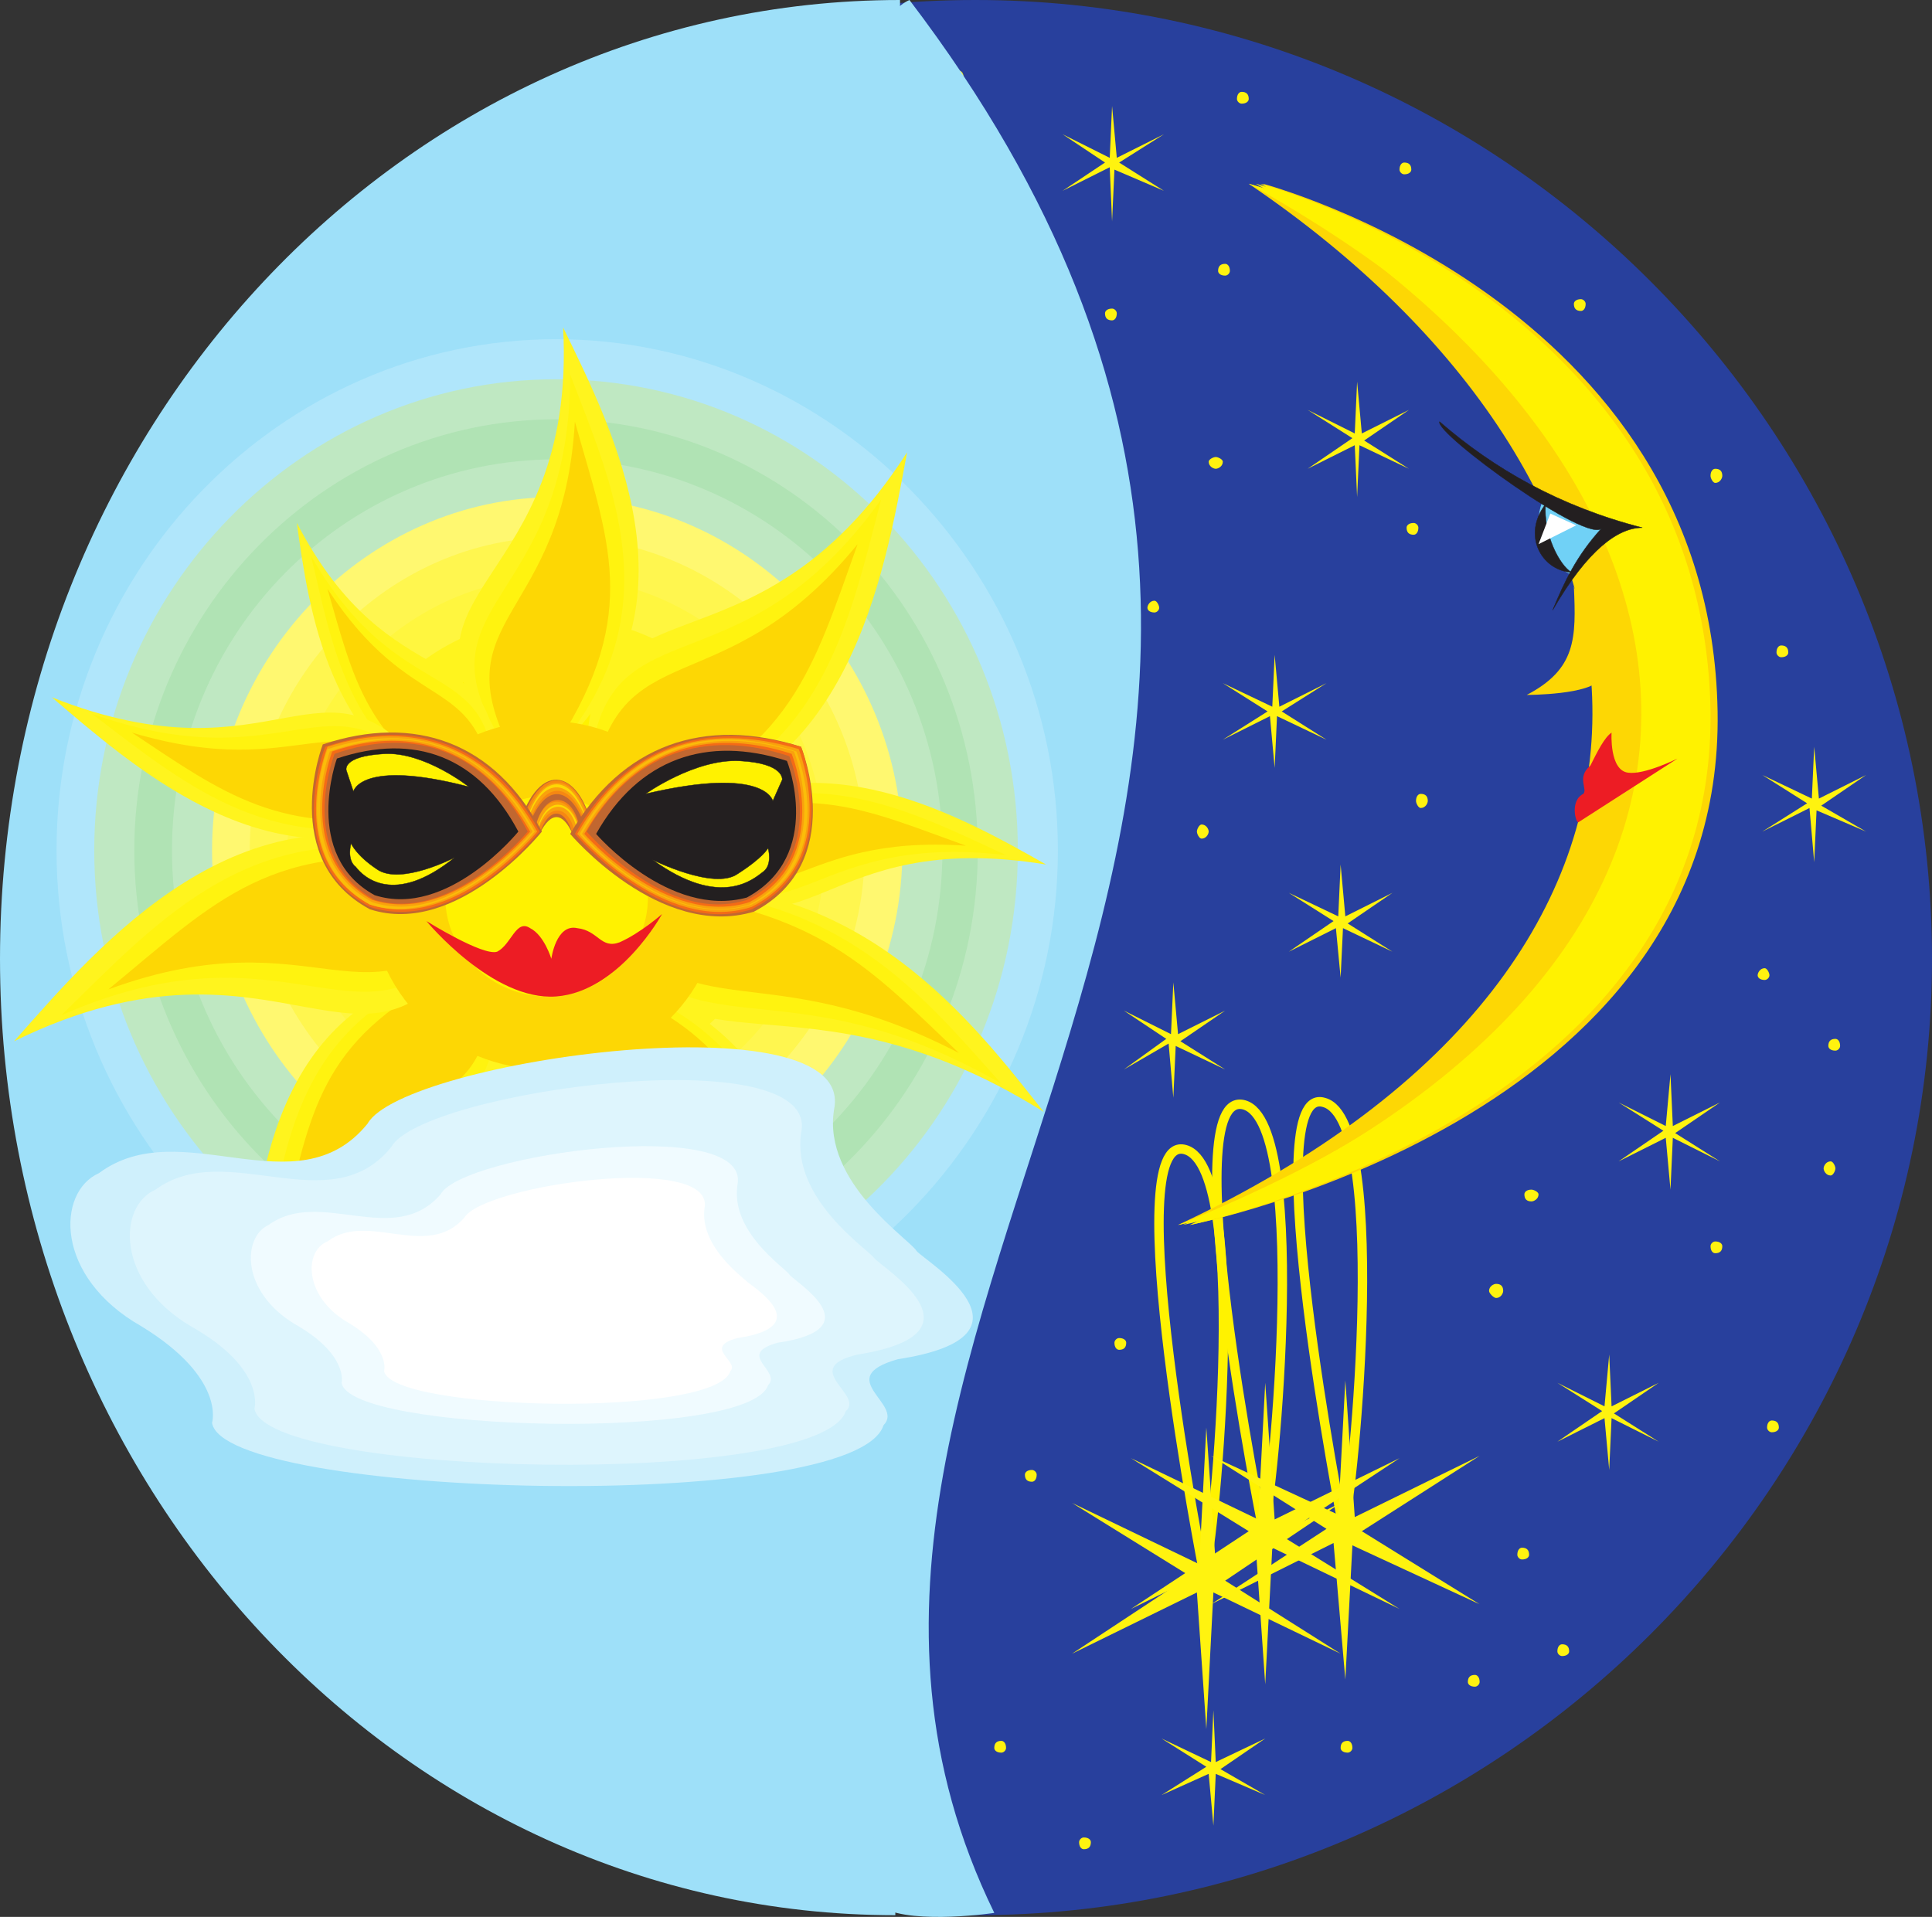<svg xmlns="http://www.w3.org/2000/svg" width="615" height="610.298"><rect width="100%" height="100%" fill="#333333" stroke="none"/><path fill="#28409d" fill-rule="evenodd" d="M310.5 0C477.75 0 615 137.25 615 305.25c0 167.25-137.25 304.5-304.5 304.5C142.5 609.75 6 472.5 6 305.25 6 137.25 142.5 0 310.5 0"/><path fill="none" stroke="#fff200" stroke-linecap="round" stroke-linejoin="round" stroke-miterlimit="10" stroke-width="3" d="M383.25 501s-27.75-141-6-135 8.25 134.25 6 135zm0 0"/><path fill="none" stroke="#fff200" stroke-linecap="round" stroke-linejoin="round" stroke-miterlimit="10" stroke-width="3" d="M402 486.75s-28.5-141-6-135c21.75 6 8.25 134.25 6 135zm25.5-.75s-27.75-141.75-6-135c21.75 6 8.25 134.25 6 135zm0 0"/><path fill="#fdd704" fill-rule="evenodd" d="M397.5 58.5s144.75 37.5 147 168S375 390 375 390c182.25-85.5 162-237 22.5-331.5"/><path fill="#fdd704" fill-rule="evenodd" d="M402 58.5s142.5 37.5 144.75 168-168 163.5-168 163.5C569.25 304.5 549 153 402 58.5"/><path fill="#fff200" fill-rule="evenodd" d="M401.25 58.5s141 37.5 143.25 168C546 356.25 378.75 390 378.75 390c198-85.5 177.75-237 22.5-331.5"/><path fill="#fff200" fill-rule="evenodd" d="M399.75 58.5s138.75 36.75 141 167.25S376.5 390 376.5 390c206.25-85.5 186-237 23.25-331.5"/><path fill="#fff200" fill-rule="evenodd" d="M397.5 58.5S534 95.25 536.25 225.75 375 390 375 390c213-85.5 192.75-237 22.5-331.5"/><path fill="#70d1f6" fill-rule="evenodd" d="M491.25 159s-3 6-.75 13.5 9.75 10.5 9.75 10.5l13.5-14.25-22.5-9.75"/><path fill="#231f20" fill-rule="evenodd" d="M458.25 134.25c17.25 15 38.25 27 64.5 33.75-7.5 0-17.25 6.75-28.5 26.25 3.75-9 7.5-17.25 15.75-26.25-3.75 6-53.25-30-51.75-33.75"/><path fill="none" stroke="#231f20" stroke-linecap="round" stroke-linejoin="round" stroke-miterlimit="10" stroke-width=".12" d="M458.25 134.25c17.25 15 38.25 27 64.5 33.75-7.5 0-17.25 6.75-28.5 26.25 3.75-9 7.5-17.25 15.75-26.25-3.75 6-53.25-30-51.75-33.75zm0 0"/><path fill="#231f20" fill-rule="evenodd" d="M492 160.5c-7.5 9.75-1.5 21 8.25 21.75-3.75-2.25-9-12-8.25-21.75"/><path fill="none" stroke="#231f20" stroke-linecap="round" stroke-linejoin="round" stroke-miterlimit="10" stroke-width=".12" d="M492 160.5c-7.5 9.75-1.5 21 8.25 21.75-3.75-2.25-9-12-8.25-21.75zm0 0"/><path fill="#fff" fill-rule="evenodd" d="m489.75 173.25 3.75-9.75 8.25 3.75zm0 0"/><path fill="#fdd704" fill-rule="evenodd" d="M501 186.75c.75 16.5.75 26.25-15 34.5 0 0 21 0 23.25-5.25 3-5.25-8.25-29.25-8.25-29.25"/><path fill="#ed1c24" fill-rule="evenodd" d="M506.25 243.75c2.25-4.5 4.5-9 6.75-10.5 0 0-.75 12 5.25 12.75 5.25.75 15.75-4.5 15.75-4.5l-31.5 20.25c-.75.75-3-6.75 1.5-9 1.5-1.5-2.25-5.25 2.25-9"/><path fill="#fff30f" fill-rule="evenodd" d="m384 454.5 3 43.5 39.75-19.5L390 503.25l36.75 23.25-40.5-19.5-2.25 43.5-3-43.5-39.75 19.5 37.5-24.75-37.5-23.25 40.5 19.5 2.25-43.5"/><path fill="#fff30f" fill-rule="evenodd" d="m402.75 440.25 3 43.5 39.75-19.5L408 489l37.5 23.25-40.5-19.5-2.25 43.5-3-43.5-39.75 19.5 37.5-24.75-37.5-23.25 40.5 19.5 2.25-43.5"/><path fill="#fff30f" fill-rule="evenodd" d="m428.25 439.5 3 43.5L471 463.5l-37.5 24 37.5 23.25L430.5 492l-2.25 42.75-3.75-43.5-39 19.5 36.75-24-36.75-23.25 40.5 18.75 2.25-42.75m-22.5-231 1.5 16.5 15-7.5-14.25 9 14.25 9-15.75-7.5-.75 16.5-1.5-16.5-15 7.5 14.25-9-14.25-9L405 225l.75-16.5m26.25-87 1.5 16.5 15-7.5-14.25 9.75 14.25 9-15.75-7.5-.75 16.5-.75-16.5-15 7.5 14.25-9.75-14.25-9 15 7.5.75-16.5m-78-87.75 1.5 16.5 15-7.5-14.25 9 14.25 9L354.75 54 354 70.5l-.75-17.25-15 7.5 13.5-9-13.5-9 15 7.5.75-16.5M531.75 342l.75 16.5 15-7.5-14.25 9.75 14.25 9-15-7.5-.75 16.5-1.5-16.5-15 7.5L529.5 360l-14.25-9 15 7.5 1.5-16.5m-19.5 89.25.75 16.5 15-7.5-14.25 9.75 14.25 9-15-7.5-.75 16.5-1.5-16.5-15 7.5 14.25-9.75-14.25-9 15 7.5 1.5-16.5m-126 113.25L387 561l15.75-7.5-14.25 9.75 14.25 8.25-15.75-6.75-.75 16.5-1.5-16.5-15 6.75 14.25-9-14.25-9 15.75 7.5.75-16.5M373.5 312.75l1.5 16.5 15-7.5-14.25 9.75 14.25 9-15.75-7.5-.75 16.5-1.5-17.25-14.25 8.25 13.5-9.75-13.5-9 15 7.5.75-16.5m-51.75-92.25 1.5 17.25 15-7.5-14.25 9 14.25 9-15.75-7.5-.75 16.5-.75-16.5-15 7.5 14.25-9-14.25-9 15 6.75.75-16.5M276 33.75l1.5 16.5 15-7.5-14.25 9 14.25 9-15-6.75-1.5 16.5-.75-17.25-15 7.5 14.25-9-14.25-9 15 7.5.75-16.5m150.75 241.5 1.5 16.5 15-7.5L429 294l14.25 9-15.75-7.5-.75 15.75-1.5-15.75-15 7.5 14.25-9.75-14.25-9 15.75 7.5.75-16.5m150.75-37.5 1.5 16.5 15-7.5-14.25 9.75 14.25 8.25-15.75-6.75-.75 16.5-1.5-17.25-15 7.5 14.25-9-14.25-9 15.75 7.5.75-16.5m6.75 93c.75 0 1.5.75 1.5 2.25 0 .75-.75 1.5-1.5 1.5-1.5 0-2.25-.75-2.25-1.5 0-1.5.75-2.25 2.25-2.25m-1.5 39c.75 0 1.5 1.5 1.5 2.25s-.75 2.25-1.5 2.25c-1.5 0-2.25-1.5-2.25-2.25s.75-2.25 2.25-2.25M546 395.25c1.5 0 2.25.75 2.25 1.5 0 1.5-.75 2.25-2.25 2.25-.75 0-1.5-.75-1.5-2.25 0-.75.75-1.5 1.5-1.5m-93.75-142.5c1.5 0 2.25.75 2.25 2.25 0 .75-.75 2.25-2.25 2.25-.75 0-1.5-1.5-1.5-2.25 0-1.5.75-2.25 1.5-2.25m-69.75 9.75c1.5 0 2.25 1.5 2.25 2.25S384 267 382.5 267c-.75 0-1.5-1.5-1.5-2.25s.75-2.25 1.5-2.25m-15-71.25c.75 0 1.5 1.5 1.5 2.25s-.75 1.5-1.5 1.5c-1.5 0-2.25-.75-2.25-1.5s.75-2.25 2.25-2.25m-72-19.5c.75 0 1.5.75 1.5 2.25 0 .75-.75 1.5-1.5 1.5-1.5 0-2.25-.75-2.25-1.5 0-1.5.75-2.25 2.25-2.25m3.75-58.5c1.5 0 2.25.75 2.25 2.25 0 .75-.75 1.5-2.25 1.5-.75 0-1.5-.75-1.5-1.5 0-1.5.75-2.25 1.5-2.25m54.75-15c.75 0 1.5.75 1.5 1.5 0 1.5-.75 2.25-1.5 2.25-1.5 0-2.25-.75-2.25-2.25 0-.75.75-1.5 2.25-1.5M305.25 22.5c.75 0 1.5.75 1.5 2.25 0 .75-.75 1.5-1.5 1.5-1.5 0-2.25-.75-2.25-1.5 0-1.5.75-2.25 2.25-2.25m20.25 282c1.5 0 2.25 1.5 2.25 2.25s-.75 1.5-2.25 1.5c-.75 0-1.5-.75-1.5-1.5s.75-2.25 1.5-2.25M356.25 426c1.5 0 2.25.75 2.25 1.5 0 1.5-.75 2.25-2.25 2.25-.75 0-1.5-.75-1.5-2.25 0-.75.75-1.5 1.5-1.5m-55.5-67.5c1.5 0 2.25 1.5 2.25 2.25s-.75 2.25-2.25 2.25c-.75 0-1.5-1.5-1.5-2.25s.75-2.25 1.5-2.25M328.5 468c.75 0 1.5.75 1.5 1.5 0 1.5-.75 2.25-1.5 2.25-1.5 0-2.25-.75-2.25-2.25 0-.75.75-1.5 2.25-1.5m-9.75 86.25c.75 0 1.5.75 1.5 2.25 0 .75-.75 1.5-1.5 1.5-1.5 0-2.25-.75-2.25-1.5 0-1.5.75-2.25 2.25-2.25M345 585c1.5 0 2.25.75 2.25 1.5 0 1.5-.75 2.25-2.25 2.25-.75 0-1.5-.75-1.5-2.25 0-.75.75-1.5 1.5-1.5m124.5-51.75c.75 0 1.5.75 1.5 2.25 0 .75-.75 1.5-1.5 1.5-1.5 0-2.25-.75-2.25-1.5 0-1.5.75-2.25 2.25-2.25M450 166.5c.75 0 1.5.75 1.5 1.5 0 1.5-.75 2.25-1.5 2.25-1.5 0-2.25-.75-2.25-2.25 0-.75.75-1.5 2.25-1.5m-63-21c.75 0 2.25.75 2.25 1.5 0 1.5-1.5 2.25-2.25 2.25s-2.25-.75-2.25-2.25c0-.75 1.5-1.5 2.25-1.5m3-61.5c.75 0 1.5.75 1.5 2.25 0 .75-.75 1.5-1.5 1.5-1.5 0-2.25-.75-2.25-1.5 0-1.5.75-2.25 2.25-2.25m5.25-54.75c1.5 0 2.25.75 2.25 2.25 0 .75-.75 1.5-2.25 1.5-.75 0-1.5-.75-1.5-1.5 0-1.5.75-2.25 1.5-2.25m108 66c.75 0 1.5.75 1.5 1.5 0 1.5-.75 2.25-1.5 2.25-1.5 0-2.25-.75-2.25-2.25 0-.75.75-1.5 2.25-1.5m42.75 54c1.5 0 2.25.75 2.25 2.25 0 .75-.75 2.25-2.25 2.25-.75 0-1.5-1.5-1.5-2.25 0-1.5.75-2.25 1.5-2.25m21 56.25c1.5 0 2.25.75 2.25 2.25 0 .75-.75 1.5-2.25 1.5-.75 0-1.5-.75-1.5-1.5 0-1.5.75-2.25 1.5-2.25m-90.75 203.25c1.5 0 2.25.75 2.25 2.25 0 .75-.75 2.25-2.25 2.25-.75 0-2.25-1.5-2.25-2.25 0-1.5 1.5-2.25 2.25-2.25m8.25 84c1.5 0 2.25.75 2.25 2.25 0 .75-.75 1.5-2.25 1.5-.75 0-1.5-.75-1.5-1.5 0-1.5.75-2.25 1.5-2.25m-55.5 61.5c.75 0 1.5.75 1.5 2.25 0 .75-.75 1.5-1.5 1.5-1.5 0-2.25-.75-2.25-1.5 0-1.5.75-2.25 2.25-2.25m135-102c1.5 0 2.25.75 2.25 2.25 0 .75-.75 1.5-2.25 1.5-.75 0-1.5-.75-1.5-1.5 0-1.5.75-2.25 1.5-2.25m-2.25-144c.75 0 1.5 1.5 1.5 2.25s-.75 1.5-1.5 1.5c-1.5 0-2.25-.75-2.25-1.5s.75-2.25 2.25-2.25M447 51.75c1.5 0 2.25.75 2.25 2.25 0 .75-.75 1.5-2.25 1.5-.75 0-1.5-.75-1.5-1.5 0-1.5.75-2.25 1.5-2.25m40.5 327c.75 0 2.25.75 2.25 1.5 0 1.5-1.5 2.25-2.25 2.25-1.5 0-2.25-.75-2.25-2.25 0-.75.75-1.5 2.25-1.5m9.75 144.75c1.5 0 2.25.75 2.25 2.25 0 .75-.75 1.5-2.25 1.5-.75 0-1.5-.75-1.5-1.5 0-1.5.75-2.25 1.5-2.25"/><path fill="#9ee0f9" fill-rule="evenodd" d="m286.5 305.25-1.5 304.5c-157.5 0-285-137.25-285-304.5C0 137.25 128.25 0 286.5 0v305.25"/><path fill="#9ee0f9" fill-rule="evenodd" d="M289.5 0c193.5 254.25-66 418.5 27 609 .75 0-25.5 3.75-35.25-1.5-6-7.5-49.5-582 8.25-607.5"/><path fill="#9ee0f9" fill-rule="evenodd" d="M177 95.25c95.25 0 171.75 78.75 171.75 175.5s-76.5 175.5-171.75 175.5c-94.5 0-171.75-78.75-171.75-175.5S82.5 95.25 177 95.25"/><path fill="#b0e6fb" fill-rule="evenodd" d="M177 108c87.75 0 159.75 73.5 159.75 162.75S264.75 433.5 177 433.5 18 360 18 270.75 89.25 108 177 108"/><path fill="#bfe8c2" fill-rule="evenodd" d="M177 120.75c81.75 0 147 67.5 147 150s-65.25 150-147 150c-81 0-147-67.5-147-150s66-150 147-150"/><path fill="#b0e3b4" fill-rule="evenodd" d="M177 133.5c74.25 0 134.25 61.5 134.25 137.25S251.25 408 177 408c-73.5 0-134.25-61.5-134.25-137.25S103.5 133.5 177 133.5"/><path fill="#bfe8c2" fill-rule="evenodd" d="M177 146.25c67.5 0 123 55.5 123 124.5s-55.5 124.5-123 124.5-122.25-55.5-122.25-124.5S109.5 146.25 177 146.25"/><path fill="#fff870" fill-rule="evenodd" d="M177 158.25c60.75 0 110.25 51 110.25 112.5s-49.5 112.5-110.25 112.5c-60 0-109.5-51-109.5-112.5S117 158.25 177 158.25"/><path fill="#fff64f" fill-rule="evenodd" d="M177 171c54 0 98.25 45 98.25 99.75S231 370.5 177 370.5c-53.25 0-97.5-45-97.5-99.75S123.75 171 177 171"/><path fill="#fff63f" fill-rule="evenodd" d="M177 183.75c47.25 0 85.5 39 85.5 87s-38.25 87-85.5 87c-46.5 0-85.5-39-85.5-87s39-87 85.5-87"/><path fill="#fff41e" fill-rule="evenodd" d="M177 196.5c40.5 0 73.5 33 73.5 74.25 0 40.5-33 74.25-73.5 74.25-39.75 0-72.75-33.75-72.75-74.25 0-41.25 33-74.25 72.75-74.25"/><path fill="#fff200" fill-rule="evenodd" d="M177 209.25c33.75 0 60.75 27.75 60.75 61.5 0 34.5-27 61.5-60.75 61.5-33 0-60-27-60-61.5 0-33.75 27-61.5 60-61.5"/><path fill="#fff41e" fill-rule="evenodd" d="M158.25 235.5c-38.25-48.75 25.5-47.25 21-131.25 16.5 33.75 43.5 87.75 2.25 130.5-14.25 3-20.25 3.75-23.25.75"/><path fill="#fff30f" fill-rule="evenodd" d="M160.5 237c-30-45.75 21-43.5 21-117.75C195 154.5 213 193.5 180 235.5c-15 3-16.5 4.5-19.5 1.5"/><path fill="#fdd704" fill-rule="evenodd" d="M162.75 239.25c-22.5-43.5 16.5-41.25 20.25-105 10.5 37.5 21 60.75-5.25 102-15 3-12 6-15 3"/><path fill="#fdd704" fill-rule="evenodd" d="M165 240.75c-15-41.25 12-38.25 19.5-91.5 8.25 39 9.75 46.5-9 87.75-14.25 3-7.5 6.75-10.5 3.75"/><path fill="#fff41e" fill-rule="evenodd" d="M158.25 320.25c8.25 57.75-43.5 25.5-79.5 96.75 2.25-35.25 6-93 60-107.25 13.5 4.5 18.75 6.75 19.5 10.5"/><path fill="#fff30f" fill-rule="evenodd" d="M157.5 318c3 51.75-39 24.75-73.5 85.5 6-35.25 9-75.75 56.25-93.75 14.25 4.5 16.5 3.75 17.25 8.25"/><path fill="#fdd704" fill-rule="evenodd" d="M156.75 315C154.5 361.5 123 340.5 90 390.75c9-36 11.25-59.25 52.5-80.25 13.5 4.5 12.75.75 14.25 4.5"/><path fill="#fdd704" fill-rule="evenodd" d="M155.25 312.75c-7.5 40.5-28.5 24.75-60 64.5 12-36 14.25-42.75 49.5-66.75 13.5 4.5 9.75-1.5 10.5 2.25"/><path fill="#fff41e" fill-rule="evenodd" d="M157.5 246c2.25-44.25-33-21.75-63-79.5 3.75 27.75 10.5 72.75 49.5 87 9.75-3 13.5-4.5 13.5-7.5"/><path fill="#fff30f" fill-rule="evenodd" d="M157.5 248.25c-1.5-40.5-30-21.75-58.5-71.25 6.75 27.75 11.25 60 46.5 76.5 9.75-3 11.25-2.25 12-5.25"/><path fill="#fdd704" fill-rule="evenodd" d="M156.75 249.75c-5.25-36-25.5-21-52.5-62.25 8.25 28.5 12 47.25 42.75 66 9.75-3 9-.75 9.75-3.75"/><path fill="#fdd704" fill-rule="evenodd" d="M156 252c-8.25-32.25-21.75-21-47.25-54 11.25 29.25 12.75 34.5 39.75 54.75 9.75-2.25 6.75 2.25 7.5-.75"/><path fill="#fff41e" fill-rule="evenodd" d="M163.5 311.25c-22.5 36 17.25 34.5 15 96 9.75-24.75 25.5-64.5 0-95.25-9-2.25-12.75-2.25-15-.75"/><path fill="#fff30f" fill-rule="evenodd" d="M165 310.5c-17.25 33.75 14.25 31.5 14.25 85.5 8.25-25.5 18.75-54-2.25-84.75-9-1.5-9.75-3-12-.75"/><path fill="#fdd704" fill-rule="evenodd" d="M166.5 309c-12.75 31.5 11.25 30 14.25 76.5 6-27.75 12-44.25-4.5-74.25-9-2.25-7.5-4.5-9.75-2.25"/><path fill="#fdd704" fill-rule="evenodd" d="M168 307.5c-8.25 30 8.25 27.75 13.5 66.75 4.5-28.5 5.25-33.75-6.75-63.75-9-2.25-5.25-4.5-6.75-3"/><path fill="#fff41e" fill-rule="evenodd" d="M217.5 277.5c39 32.25 42.75-14.25 115.5-2.25-27.75-15.75-72-40.5-112.5-15-3.75 10.5-5.25 15-3 17.25"/><path fill="#fff30f" fill-rule="evenodd" d="M216.75 276c36.75 26.25 39.75-11.25 103.5-3.75-29.25-13.5-61.5-30.75-100.5-10.5-3.75 10.5-6 12-3 14.25"/><path fill="#fdd704" fill-rule="evenodd" d="M215.25 274.5c35.25 20.25 36.75-9 92.25-5.25-31.5-11.25-50.25-21-88.5-6-3.75 10.5-6 8.25-3.75 11.25"/><path fill="#fdd704" fill-rule="evenodd" d="M213.75 272.25c33.75 15 34.5-5.25 81-5.25-33-10.5-39.75-12-76.5-2.25-4.5 10.5-6.75 5.25-4.5 7.5"/><path fill="#fff41e" fill-rule="evenodd" d="M135.75 245.25c-33-42-47.25 5.25-119.25-23.25 25.5 21.75 66 57.75 112.5 40.5 6-9.75 8.25-14.25 6.75-17.25"/><path fill="#fff30f" fill-rule="evenodd" d="M136.5 247.5c-32.25-36-43.5 2.25-107.25-20.25C57 248.25 85.5 273 130.5 261c6-9.75 8.25-10.5 6-13.5"/><path fill="#fdd704" fill-rule="evenodd" d="M137.25 249.75c-31.5-29.25-39.75 0-95.25-16.5 29.25 19.5 47.25 33 89.25 26.25 6.75-9.75 8.25-6.75 6-9.75"/><path fill="#fdd704" fill-rule="evenodd" d="M138.75 252C106.5 228.75 102 249.75 54 239.25c32.25 17.25 38.25 21 78.75 19.5 6-9.75 7.5-3.75 6-6.75"/><path fill="#fff41e" fill-rule="evenodd" d="M181.5 323.25c7.5 49.5 41.25 18 87.75 76.5-10.5-30-27-78.75-74.25-87.75-9.75 5.25-13.5 7.5-13.5 11.25"/><path fill="#fff30f" fill-rule="evenodd" d="M181.5 321c10.5 44.25 37.5 18.75 80.25 67.5-13.5-30-25.5-63.75-68.25-75.75-9.75 5.25-12 4.5-12 8.25"/><path fill="#fdd704" fill-rule="evenodd" d="M182.25 318.75c12.75 39 33 18.75 71.25 59.25-15.75-30-23.25-50.25-61.5-64.5-9.75 4.5-10.5 1.5-9.75 5.25"/><path fill="#fdd704" fill-rule="evenodd" d="M182.25 316.5c15.75 33.75 29.25 18.75 63.75 51-18-30-21.75-36-55.5-54-9.75 5.25-8.25-.75-8.25 3"/><path fill="#fff41e" fill-rule="evenodd" d="M186.75 245.25c-2.25-66 52.5-24 102-101.25-7.5 40.5-18.75 105-81 115.5-15-6.75-20.25-9.75-21-14.25"/><path fill="#fff30f" fill-rule="evenodd" d="M187.5 248.25c3-59.25 46.5-24 93-89.25-10.5 39.75-18.75 84.75-75 99.75-15-6-17.25-6-18-10.5"/><path fill="#fdd704" fill-rule="evenodd" d="M188.25 251.25c8.25-51.75 41.25-24.75 84.75-78-14.25 39.75-21 66-69.75 85.5-15-6.75-14.25-3-15-7.5"/><path fill="#fdd704" fill-rule="evenodd" d="M189 254.25c13.5-45 35.25-25.5 75.75-66.75-18 39.75-21 46.5-63.75 70.5-15-6.75-11.25.75-12-3.75"/><path fill="#fff41e" fill-rule="evenodd" d="M150.75 296.25c-33 60-60.75-6.75-146.25 35.25 27.75-31.5 72-83.25 134.25-60 9.75 14.25 13.5 20.25 12 24.75"/><path fill="#fff30f" fill-rule="evenodd" d="M151.5 292.5c-33.75 51-55.5-3-132 30.75 30.75-30 62.25-66 120.75-49.5 10.5 13.5 12.75 14.25 11.25 18.75"/><path fill="#fdd704" fill-rule="evenodd" d="M152.25 289.5c-34.5 42-50.25.75-117.75 25.5 33.75-27.75 52.5-48.75 107.25-39.75 10.5 13.5 12 9.75 10.5 14.25"/><path fill="#fdd704" fill-rule="evenodd" d="M153 286.5c-36 33-45.75 3.75-104.25 20.25 37.5-26.25 44.25-31.5 95.25-30 9.75 14.25 10.5 5.25 9 9.75"/><path fill="#fff41e" fill-rule="evenodd" d="M193.5 297c23.25 50.25 60.75 8.25 138.75 57-22.5-28.5-57.75-75-123-72-12 7.5-16.5 11.25-15.75 15"/><path fill="#fff30f" fill-rule="evenodd" d="M193.5 294.75c25.5 43.5 54.75 9.75 125.25 50.25-25.5-28.5-51-60.75-111.75-62.25-12 7.5-15 8.25-13.5 12"/><path fill="#fdd704" fill-rule="evenodd" d="M192.75 291.75c27.75 37.5 50.25 11.25 112.5 43.5-28.5-27-44.25-45.75-100.5-51.75-12 8.25-12.75 5.25-12 8.25"/><path fill="#fdd704" fill-rule="evenodd" d="M192.75 289.5c30 30.75 44.25 12.75 99.75 36.75-32.25-26.25-39-31.5-89.25-41.25-12 7.5-12 .75-10.5 4.5"/><path fill="#fdd704" fill-rule="evenodd" d="M174 229.5c30.75 0 55.5 24.75 55.5 55.5s-24.75 55.5-55.5 55.5c-31.5 0-56.25-24.75-56.25-55.5s24.75-55.5 56.25-55.5"/><path fill="#fdd704" fill-rule="evenodd" d="M174 237c26.25 0 48 21.75 48 48s-21.75 48-48 48-48-21.75-48-48 21.75-48 48-48"/><path fill="#fdd704" fill-rule="evenodd" d="M174 245.25c21.75 0 39.75 18 39.75 40.5 0 21-18 39-39.75 39s-39.75-18-39.75-39c0-22.5 18-40.5 39.75-40.5"/><path fill="#fff200" fill-rule="evenodd" d="M174 253.5c18 0 32.25 14.25 32.25 32.25 0 17.25-14.25 31.5-32.25 31.5-17.25 0-32.25-14.25-32.25-31.5 0-18 15-32.25 32.25-32.25"/><path fill="#fff200" fill-rule="evenodd" d="M174 261.75c13.5 0 24.75 10.5 24.75 24s-11.25 24-24.75 24c-12.75 0-24-10.5-24-24s11.25-24 24-24"/><path fill="#fff200" fill-rule="evenodd" d="M174.75 270c9 0 15.75 6.75 15.75 15.75s-6.75 16.5-15.75 16.5-16.5-7.5-16.5-16.5 7.5-15.75 16.5-15.75"/><path fill="#c16730" fill-rule="evenodd" d="M165 263.25c6.75-22.5 20.25-18 24 2.25-.75.75-6 0-6.75 0-3-6.75-6.75-7.5-10.5 0 0 0-6-3-6.75-2.25"/><path fill="#f68712" fill-rule="evenodd" d="M165.75 262.5c6.75-21 18.75-17.25 23.25 3h-6.75c-2.25-8.25-7.5-9-10.5 0l-6-3"/><path fill="#f9a10d" fill-rule="evenodd" d="M166.5 262.5c6-19.5 18-16.5 21.75 2.25-1.5 0-3.75 0-5.25.75-1.5-9-8.25-10.5-12-.75l-4.5-2.25"/><path fill="#fdd704" fill-rule="evenodd" d="M167.25 262.5c5.25-18.75 16.5-15.75 20.25 1.5-.75 0-2.25.75-3.75.75-1.5-9.75-9.75-11.25-12.75 0l-3.75-2.25"/><path fill="#f9a10d" fill-rule="evenodd" d="M167.25 263.25c5.25-18 15.75-15.75 20.25.75-1.5 0-2.25.75-3 .75-2.25-10.5-10.5-12-13.5-.75 0 0-3.75-1.5-3.75-.75"/><path fill="#f68712" fill-rule="evenodd" d="M168 263.25c5.25-16.5 15-14.25 18.75.75-.75.75-.75 0-2.25 0-2.25-10.5-11.25-12.75-14.25 0l-2.25-.75"/><path fill="#c16730" fill-rule="evenodd" d="M168 264c5.25-15.75 14.25-14.25 18.75.75-1.5 0-.75-.75-2.25-.75-1.5-11.25-11.25-13.5-14.25 0 0 0-2.25-.75-2.25 0"/><path fill="#c16730" fill-rule="evenodd" d="M181.5 265.5C198 237 224.25 228 255 237.75c0 0 15 36.75-15 52.5-30 9-58.5-24.75-58.5-24.75"/><path fill="#f46b16" fill-rule="evenodd" d="M183 265.5c15.75-27.75 41.25-36.75 72-27.75 0 0 14.25 36.75-15.75 51.75-28.5 9-56.25-24-56.25-24"/><path fill="#f9a10d" fill-rule="evenodd" d="M183.75 265.5c15.75-27.75 40.5-36 70.5-27 0 0 14.25 35.25-15 50.25-27.75 9-55.5-23.25-55.5-23.25"/><path fill="#fbbd09" fill-rule="evenodd" d="M184.5 265.5c15-27 39.75-36 69-26.25 0 0 14.25 34.5-14.25 48.75-27.75 9-54.75-22.5-54.75-22.5"/><path fill="#f9a10d" fill-rule="evenodd" d="M185.25 265.5c15-26.25 39-35.25 67.5-26.25 0 0 13.5 34.5-14.25 48.75-27 8.25-53.25-22.5-53.25-22.5"/><path fill="#f46b16" fill-rule="evenodd" d="M186 265.5c15-26.25 38.25-34.5 66-25.5 0 0 13.5 33-13.5 47.25-26.25 8.25-52.5-21.75-52.5-21.75"/><path fill="#c16730" fill-rule="evenodd" d="M186.75 264.75c14.25-24.75 37.5-33 64.5-24 0 0 13.5 32.25-13.5 45.75-25.5 8.25-51-21.75-51-21.75"/><path fill="#231f20" fill-rule="evenodd" d="M189.75 265.5c13.5-24 35.25-31.5 60.75-23.25 0 0 12 30-12.75 43.5-24.75 6.75-48-20.25-48-20.25"/><path fill="#c16730" fill-rule="evenodd" d="M172.5 264.75c-15-28.5-40.5-37.5-69.75-27.75 0 0-14.25 36.75 15 52.5 27.75 9 54.75-24.75 54.75-24.75"/><path fill="#f46b16" fill-rule="evenodd" d="M171.75 264.75c-15-27.75-39.75-36.75-68.25-27 0 0-14.25 36 14.25 51 27.75 9 54-24 54-24"/><path fill="#f9a10d" fill-rule="evenodd" d="M171 264.75c-15-27-39-36-66.75-27 0 0-14.25 35.25 13.5 50.25 27 9 53.25-23.25 53.25-23.25"/><path fill="#fbbd09" fill-rule="evenodd" d="M170.25 264.75c-15-27-38.25-35.25-66-26.25 0 0-13.5 34.5 13.5 49.5 26.25 8.25 52.5-23.25 52.5-23.25"/><path fill="#f9a10d" fill-rule="evenodd" d="M169.5 264.75c-14.25-26.25-37.5-35.25-64.5-25.5 0 0-12.75 33.75 13.5 48 25.5 8.25 51-22.5 51-22.5"/><path fill="#f46b16" fill-rule="evenodd" d="M168.75 264.75c-14.25-25.5-36.75-34.5-63-25.5 0 0-12.75 33 12.75 47.25 25.5 8.25 50.25-21.75 50.25-21.75"/><path fill="#c16730" fill-rule="evenodd" d="M168 264.75c-13.5-25.5-36-33.75-61.5-24.75 0 0-12.75 32.25 12.75 46.5C144 294 168 264.75 168 264.75"/><path fill="#231f20" fill-rule="evenodd" d="M165 264.75c-12.75-24-33-31.5-57.75-23.25 0 0-11.25 30.75 12 43.5 23.25 7.5 45.75-20.25 45.75-20.25"/><path fill="#fff200" fill-rule="evenodd" d="M205.5 252.75s15.75-11.25 30-10.5 13.5 6 13.5 6l-3 6.75s-2.25-11.25-40.5-2.25"/><path fill="none" stroke="#231f20" stroke-linecap="round" stroke-linejoin="round" stroke-miterlimit="10" stroke-width=".12" d="M205.5 252.75s15.75-11.25 30-10.5 13.5 6 13.5 6l-3 6.75s-2.25-11.25-40.5-2.25zm0 0"/><path fill="#fff200" fill-rule="evenodd" d="M149.25 250.5s-14.25-11.25-27-10.5c-13.5.75-12 5.25-12 5.25l2.25 6.75s2.25-10.5 36.75-1.5"/><path fill="none" stroke="#231f20" stroke-linecap="round" stroke-linejoin="round" stroke-miterlimit="10" stroke-width=".12" d="M149.25 250.5s-14.25-11.25-27-10.5c-13.5.75-12 5.25-12 5.25l2.25 6.75s2.25-10.5 36.75-1.5zm0 0"/><path fill="#fff200" fill-rule="evenodd" d="M207.75 273.75s19.5 9.75 27 4.5C243 273 244.5 270 244.5 270s1.5 5.25-1.5 7.5-13.5 12-35.25-3.75"/><path fill="none" stroke="#231f20" stroke-linecap="round" stroke-linejoin="round" stroke-miterlimit="10" stroke-width=".12" d="M207.75 273.75s19.5 9.75 27 4.5C243 273 244.5 270 244.5 270s1.5 5.25-1.5 7.5-13.5 12-35.25-3.75zm0 0"/><path fill="#fff200" fill-rule="evenodd" d="M144.75 273s-17.25 9-24.75 3.75c-6.75-4.5-8.25-8.25-8.25-8.25s-1.5 5.25 1.5 7.5c2.25 3 12 12.75 31.5-3"/><path fill="none" stroke="#231f20" stroke-linecap="round" stroke-linejoin="round" stroke-miterlimit="10" stroke-width=".12" d="M144.75 273s-17.25 9-24.75 3.75c-6.75-4.5-8.25-8.25-8.25-8.25s-1.5 5.25 1.5 7.5c2.25 3 12 12.75 31.5-3zm0 0"/><path fill="#ed1c24" fill-rule="evenodd" d="M175.5 305.25s1.5-11.25 8.25-9.75c6.75.75 7.5 6.75 13.5 4.5 6.75-3 13.5-9 13.5-9s-13.5 24.75-33.75 26.25-41.25-24-41.25-24 18 11.25 22.5 9.75c4.5-2.25 6-10.5 10.5-7.5 4.5 2.25 6.75 9.75 6.75 9.75"/><path fill="#cff0fc" fill-rule="evenodd" d="M67.5 453S72 438.75 45 422.25C17.25 406.5 18 379.5 31.5 373.5c26.25-19.5 63 12 85.5-15.75 11.25-20.25 156-40.5 148.5-4.5-3.75 23.25 24 41.25 26.25 45 2.25 3 42.75 27-6 34.5-21 6 2.25 14.25-4.5 21-9 28.5-210 23.25-213.75-.75"/><path fill="#def5fd" fill-rule="evenodd" d="M81 448.5s3.75-12.75-20.25-26.25C36.75 408 37.5 384 49.5 378.75c22.5-16.5 55.5 10.5 75-13.5 9.75-18 137.25-35.25 130.5-4.5-3 21 21 36.75 23.25 39.75s37.5 24-5.25 30.75c-18.75 4.5 2.25 12.75-3.75 18C261 474 84.75 470.25 81 448.5"/><path fill="#def5fd" fill-rule="evenodd" d="M95.25 444.75s3-11.25-18-23.25c-20.25-12-19.5-32.25-9.75-37.5 19.5-14.25 47.25 9.75 64.5-11.25 9-15 118.5-30.75 112.5-3.75-2.25 18 18.75 31.5 20.25 33.75 2.25 3 32.25 21-4.5 26.25-16.5 4.5 1.5 11.25-3 16.5-7.5 21-159 18-162-.75"/><path fill="#f0fbff" fill-rule="evenodd" d="M108.75 440.25s2.25-9-15-18.75C76.5 411 77.25 393.75 85.5 390c16.5-12 39.75 7.5 54.75-9.75 6.75-12.75 99-25.5 94.5-3-2.25 15 15 26.25 16.5 28.5s27 17.25-3.75 21.75c-13.5 3.75 1.5 9-3 13.5-6 18-133.5 15-135.75-.75"/><path fill="#fff" fill-rule="evenodd" d="M122.25 436.5s2.25-7.5-12-15.75c-13.5-8.25-13.5-22.5-6-25.5 12.75-9.75 31.5 6 43.5-7.5 6-10.5 80.25-21 76.5-3-1.5 12 12 21.75 13.5 23.25s22.5 14.25-3 18c-11.25 3 .75 7.5-2.25 10.5-4.5 15-108 12.75-110.25 0"/></svg>
